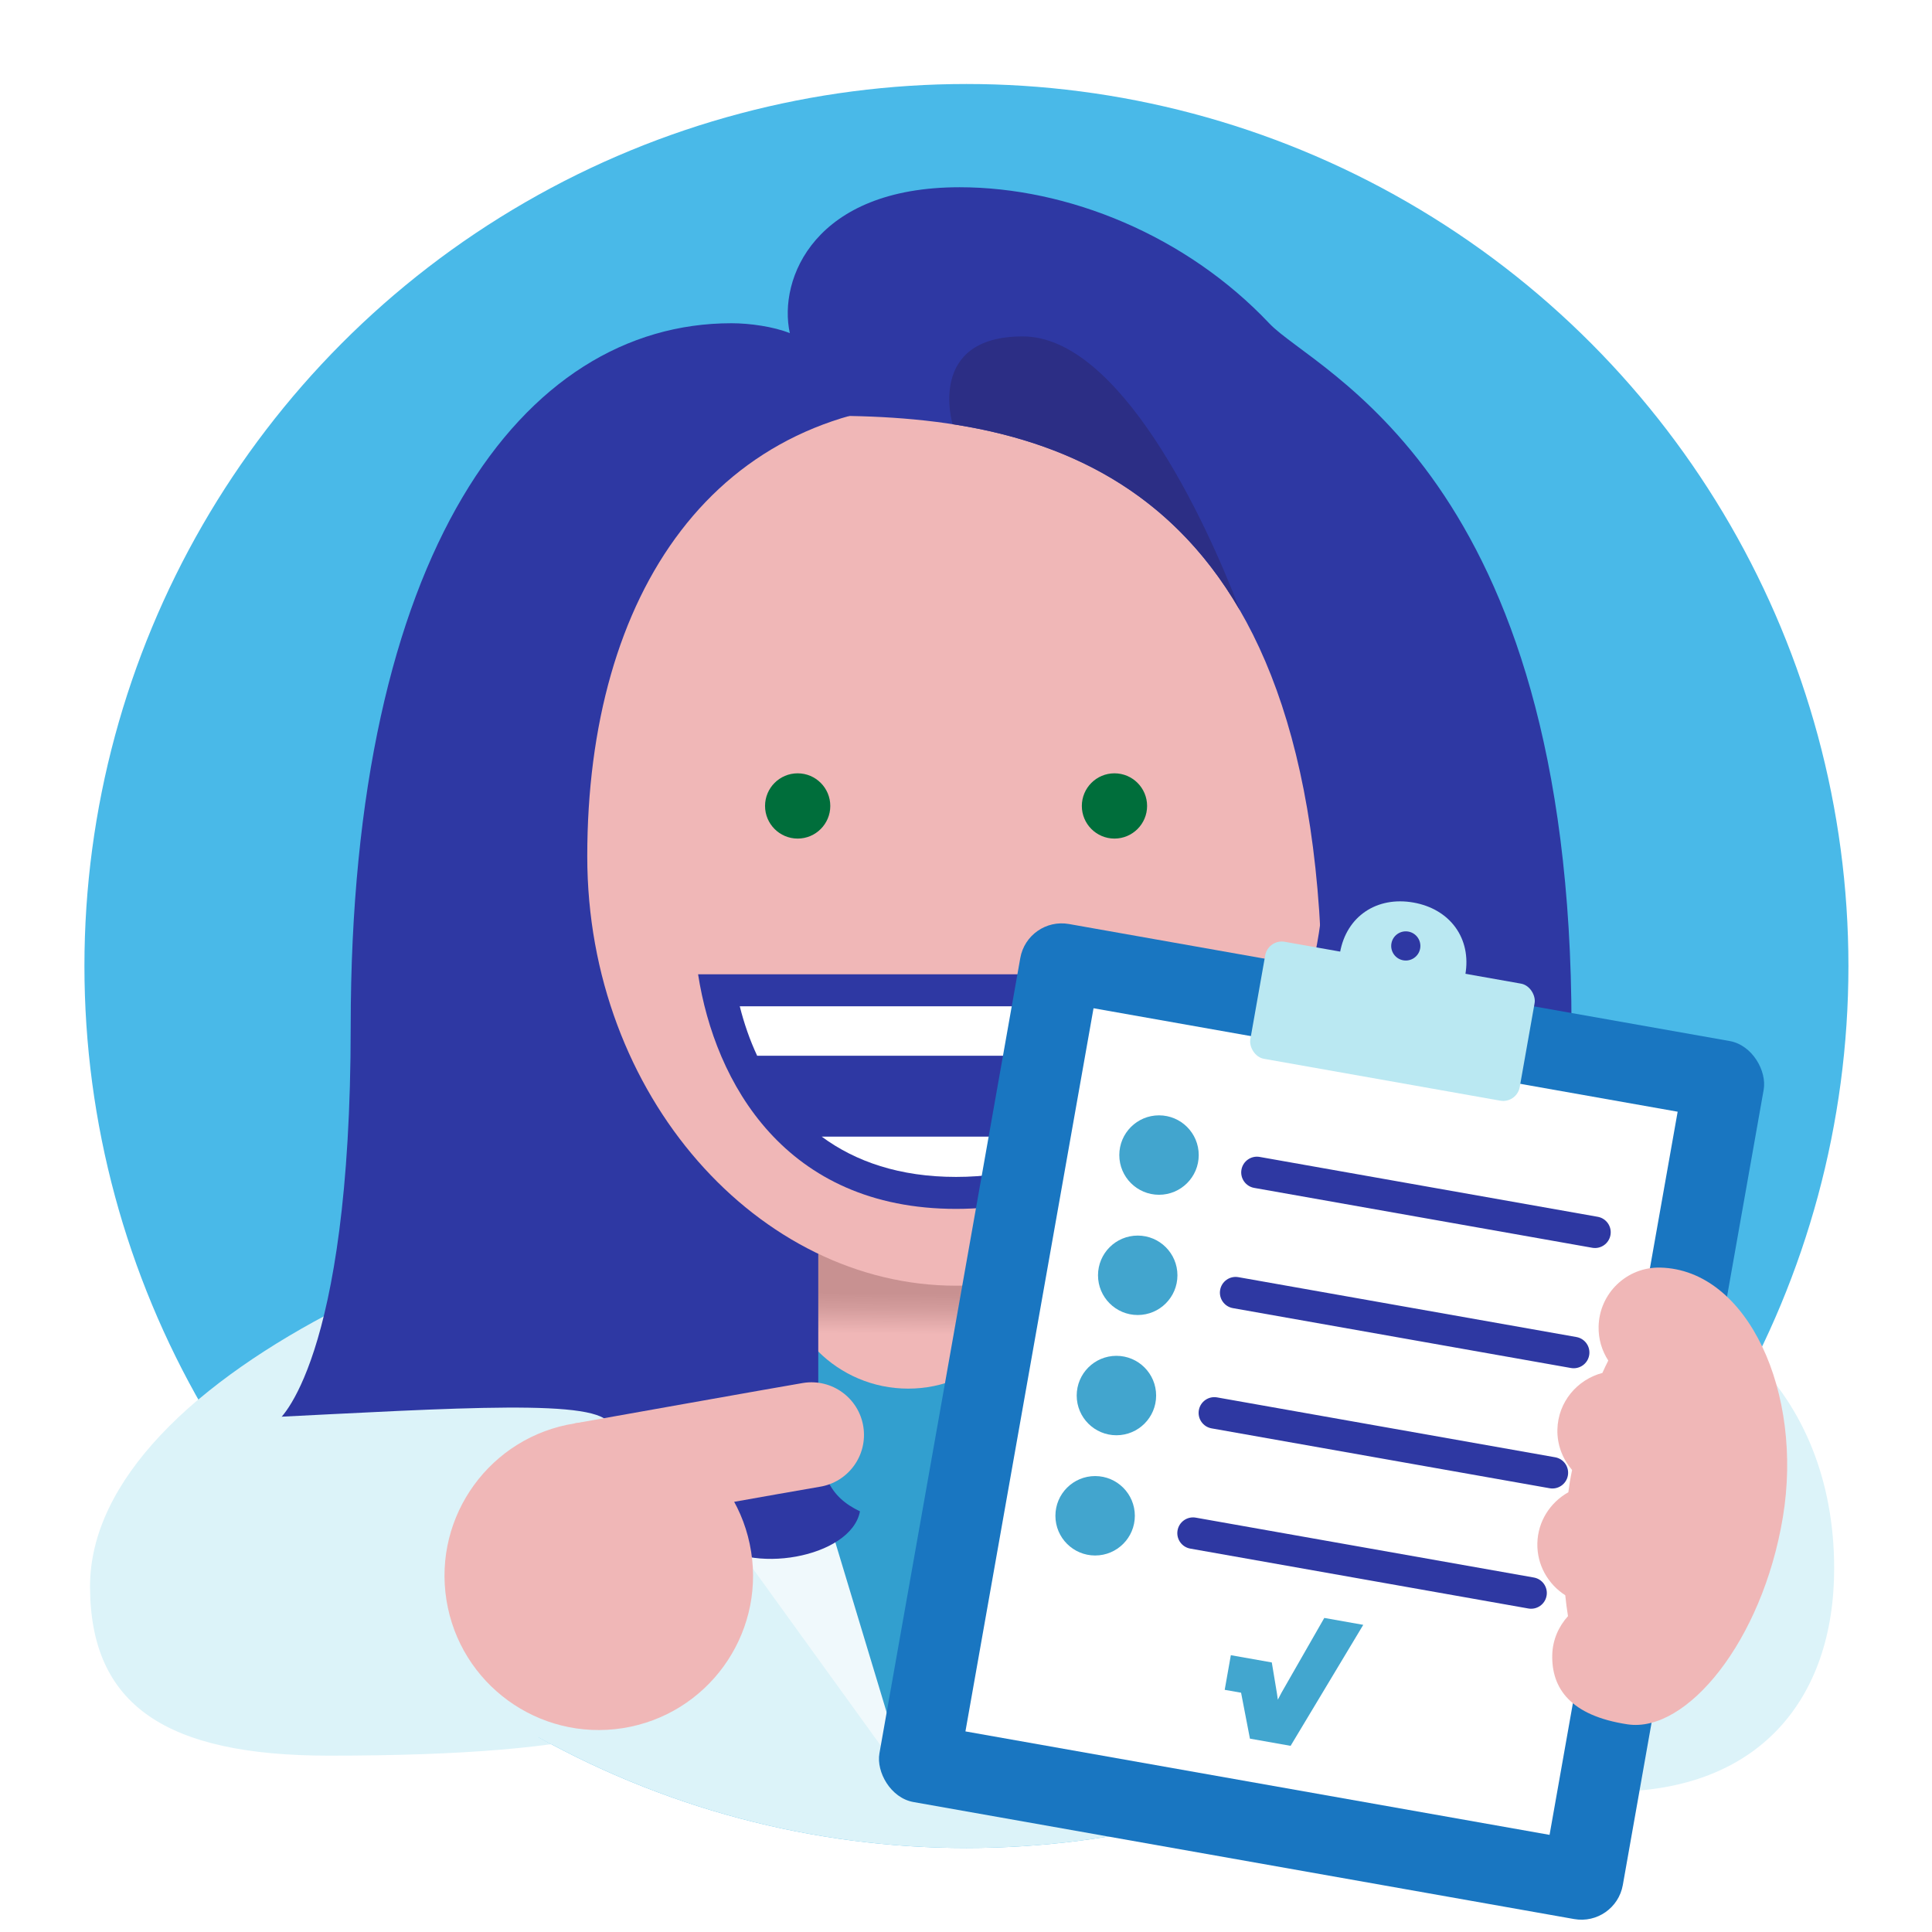 <?xml version="1.0" encoding="UTF-8"?>
<svg xmlns="http://www.w3.org/2000/svg" xmlns:xlink="http://www.w3.org/1999/xlink" viewBox="0 0 230 230">
  <defs>
    <clipPath id="clippath">
      <circle cx="115.051" cy="115" r="105" style="fill: #49b9e8;"/>
    </clipPath>
    <linearGradient id="linear-gradient" x1="108.035" y1="158.81" x2="108.125" y2="149.444" gradientUnits="userSpaceOnUse">
      <stop offset="0" stop-color="#f0b7b7"/>
      <stop offset=".322" stop-color="#d39c9c"/>
      <stop offset=".516" stop-color="#c89191"/>
    </linearGradient>
  </defs>
  <g id="Background">
    <rect width="230" height="230" style="fill: #fff;"/>
  </g>
  <g id="Design">
    <path d="M218.353,186.721c0,15.491-8.908,26.568-26.464,26.568-32.655,0-43.413-11.732-43.413-29.3s15.913-31.81,35.543-31.81c19.63,0,34.334,13.512,34.334,34.542Z" style="fill: #dcf3f9;"/>
    <path d="M94.005,141.024c-32.259,1.134-83.404,22.295-83.287,47.943.064,14.052,9.057,20.04,28.458,20.04,32.082,0,44.7-3.801,44.7-11.841,0,0,18.05-44.917,10.129-56.142Z" style="fill: #dcf3f9;"/>
    <g>
      <circle cx="115.051" cy="115" r="105" style="fill: #49b9e8;"/>
      <g style="clip-path: url(#clippath);">
        <path d="M94.005,140.893c-31.459,1.106-83.404,22.323-83.287,47.943.064,14.052,10.625,20.04,30.027,20.04,32.082,0,43.132-3.801,43.132-11.841,0,0,18.05-44.917,10.129-56.142Z" style="fill: #dcf3f9;"/>
        <path d="M116.777,131.622h-4.464c-38.214,1.495-67.82,41.238-67.82,90.052h141.115c0-48.814-30.616-88.557-68.831-90.052" style="fill: #dcf3f9;"/>
        <polygon points="108.118 212.335 134.724 144.554 81.512 144.554 108.118 212.335" style="fill: #329fcf;"/>
        <polygon points="73.632 154.434 81.86 162.646 76.428 168.463 108.118 212.335 85.676 138.025 73.632 154.434" style="fill: #f0f9fc;"/>
        <polygon points="142.603 154.434 134.376 162.646 139.808 168.463 108.118 212.335 130.56 138.025 142.603 154.434" style="fill: #fff;"/>
        <path d="M123.302,150.129c0,8.386-6.798,15.184-15.184,15.184s-15.184-6.798-15.184-15.184,6.798-3.722,15.184-3.722,15.184-4.664,15.184,3.722Z" style="fill: url(#linear-gradient);"/>
        <path d="M155.099,193.238l-20.485.041s.019,9.561.023,11.429c.011,5.657,4.602,7.805,10.258,7.794,5.657-.011,10.238-2.178,10.227-7.835-.004-1.868-.023-11.429-.023-11.429Z" style="fill: #fff;"/>
        <g>
          <path d="M195.767,169.136s-8.684-4.888-8.684-46.948c0-65.826-30.507-77.901-35.972-83.684-9.907-10.485-24.008-16.213-36.876-16.213-17.254,0-21.62,10.896-20.209,17.368-1.949-.777-4.755-1.178-6.952-1.178-24.93,0-45.324,27.317-45.324,83.707,0,40.164-8.684,46.948-8.684,46.948,0,0,.072,9.176,13.052,10.999,3.888,3.728,11.461,6.314,21.293,6.314,6.731,0,12.827-1.212,17.251-3.173,4.397,4.32,16.657,2.213,17.715-3.354-3.602-1.723-4.964-4.382-4.964-10.795,0-5.347-0-25.153-0-33.484h33.291c0,8.332.294,29.28.294,34.966,0,4.117-3.243,4.765-4.862,4.034-.836,5.363,4.625,11.315,16.495,8.237,4.475,2.192,10.928,3.569,18.103,3.569,9.915,0,17.547-2.63,21.39-6.409,12.382-2.022,13.642-10.904,13.642-10.904Z" style="fill: #2e38a3;"/>
          <path d="M157.721,101.945c0,28.569-20.454,51.115-43.904,51.115-23.451,0-43.905-22.546-43.905-51.115,0-31.238,15.122-54.116,43.905-54.116,28.782,0,43.904,22.878,43.904,54.116Z" style="fill: #f0b7b7;"/>
          <g>
            <g>
              <path d="M98.844,95.946c0-2.144-1.74-3.884-3.884-3.884-2.144,0-3.883,1.741-3.883,3.884,0,2.144,1.74,3.885,3.883,3.885,2.144,0,3.884-1.741,3.884-3.885" style="fill: #006e3b;"/>
              <path d="M136.559,95.946c0-2.144-1.741-3.884-3.885-3.884s-3.884,1.741-3.884,3.884c0,2.144,1.74,3.885,3.884,3.885s3.885-1.741,3.885-3.885" style="fill: #006e3b;"/>
            </g>
            <g>
              <path d="M83.107,115.99c1.998,12.888,10.359,27.925,30.71,27.925,20.35,0,28.584-15.037,30.709-27.925h-61.419Z" style="fill: #2e38a3;"/>
              <g>
                <path d="M90.136,125.684h47.362c.873-1.871,1.557-3.851,2.069-5.889h-51.5c.511,2.038,1.197,4.017,2.07,5.889" style="fill: #fff;"/>
                <path d="M97.818,135.311c4.028,2.976,9.288,4.798,15.999,4.798,6.71,0,11.97-1.822,15.997-4.798h-31.997Z" style="fill: #fff;"/>
              </g>
            </g>
          </g>
          <path d="M98.702,49.497c26.624,0,58.71,7.412,58.71,70.02,15.102-25.882,10.015-52.595,10.015-52.595,0,0-26.763-22.02-47.636-23.505-7.554-.537-21.089,6.079-21.089,6.079Z" style="fill: #2e38a3;"/>
          <path d="M147.616,72.672l.001.001c-4.142-10.961-14.354-32.624-25.859-32.624s-8.356,10.449-8.356,10.449l.004.003c13.059,2.014,25.821,7.674,34.21,22.171Z" style="fill: #2c2e85;"/>
        </g>
      </g>
    </g>
    <g>
      <path d="M23.594,166.619l7.371,2.163c23.84-1.184,40.613-2.329,41.652.859,1.791,5.494-8.78,38.116-8.78,38.116l-31.452-1.155-8.791-39.983Z" style="fill: #dcf3f9;"/>
      <g>
        <path d="M53.144,190.455c1.582,10.018,10.985,16.857,21.002,15.276,10.018-1.582,16.858-10.986,15.276-21.004-1.581-10.017-10.986-16.856-21.004-15.274-10.017,1.581-16.855,10.984-15.274,21.002" style="fill: #f0b7b7;"/>
        <path d="M68.418,169.453s25.676-4.576,27.202-4.817c3.415-.539,6.62,1.792,7.158,5.206.54,3.414-1.791,6.619-5.206,7.158-1.527.24-27.204,4.816-27.204,4.816l-1.951-12.363Z" style="fill: #f0b7b7;"/>
      </g>
    </g>
    <g>
      <rect x="112.388" y="116.155" width="89.877" height="106.154" rx="5" ry="5" transform="translate(31.927 -24.846) rotate(10.044)" style="fill: #1976c1;"/>
      <path d="M199.721,132.346l-15.249,86.09-69.539-12.317,15.249-86.09,69.539,12.317" style="fill: #fff;"/>
      <g>
        <path d="M189.553,148.544l-40.244-7.128c-1.018-.18-1.698-1.152-1.517-2.17.18-1.018,1.152-1.698,2.17-1.517l40.244,7.128c1.018.18,1.698,1.152,1.517,2.17-.18,1.018-1.152,1.698-2.17,1.517Z" style="fill: #2e38a2;"/>
        <circle cx="137.978" cy="137.507" r="4.728" style="fill: #42a5ce;"/>
        <path d="M187.017,162.858l-40.244-7.128c-1.018-.18-1.698-1.152-1.517-2.17.18-1.018,1.152-1.698,2.17-1.517l40.244,7.128c1.018.18,1.698,1.152,1.517,2.17-.18,1.018-1.152,1.698-2.17,1.517Z" style="fill: #2e38a2;"/>
        <circle cx="135.443" cy="151.821" r="4.728" style="fill: #42a5ce;"/>
        <path d="M184.482,177.172l-40.244-7.128c-1.018-.18-1.698-1.152-1.517-2.17.18-1.018,1.152-1.698,2.17-1.517l40.244,7.128c1.018.18,1.698,1.152,1.517,2.17s-1.152,1.698-2.17,1.517Z" style="fill: #2e38a2;"/>
        <circle cx="132.907" cy="166.136" r="4.728" style="fill: #42a5ce;"/>
        <path d="M181.946,191.487l-40.244-7.128c-1.018-.18-1.698-1.152-1.517-2.17s1.152-1.698,2.17-1.517l40.244,7.128c1.018.18,1.698,1.152,1.517,2.17-.18,1.018-1.152,1.698-2.17,1.517Z" style="fill: #2e38a2;"/>
        <circle cx="130.372" cy="180.45" r="4.728" style="fill: #42a5ce;"/>
        <path d="M153.643,207.838l-4.841-.857-1.054-5.466-1.949-.345.73-4.124,4.876.864.62,3.728.098.705.45-.856,5.081-8.876,4.639.822-8.65,14.406Z" style="fill: #42a6cf;"/>
      </g>
      <g>
        <rect x="149.483" y="114.5" width="32.571" height="14.149" rx="2" ry="2" transform="translate(23.745 -27.048) rotate(10.044)" style="fill: #bae8f2;"/>
        <path d="M168.271,107.446c-4.345-.77-7.979,1.618-8.748,5.963l-.54,3.047,14.916,2.642.54-3.047c.77-4.345-1.823-7.835-6.168-8.605ZM167.053,114.322c-.944-.167-1.574-1.068-1.407-2.013.167-.944,1.069-1.574,2.013-1.407.944.167,1.574,1.068,1.407,2.013-.167.945-1.069,1.574-2.013,1.407Z" style="fill: #bae8f2;"/>
      </g>
    </g>
    <path d="M186.887,176.406c-.07.417-.118.827-.177,1.242-2.143,1.199-3.63,3.442-3.691,6.076-.058,2.595,1.286,4.88,3.322,6.187.084.855.195,1.68.326,2.486-1.116,1.232-1.834,2.832-1.875,4.626-.09,3.943,2.138,7.222,8.959,8.254,7.019,1.063,16.025-9.846,18.493-24.641,2.465-14.795-4.147-29.495-14.6-29.733-3.96-.091-7.243,3.045-7.334,7.006-.035,1.496.393,2.893,1.152,4.061-.243.477-.476.972-.704,1.475-3.013.794-5.278,3.47-5.354,6.744-.041,1.841.637,3.52,1.749,4.814-.091.468-.19.926-.268,1.404Z" style="fill: #f0b7b7;"/>
  </g>
</svg>
